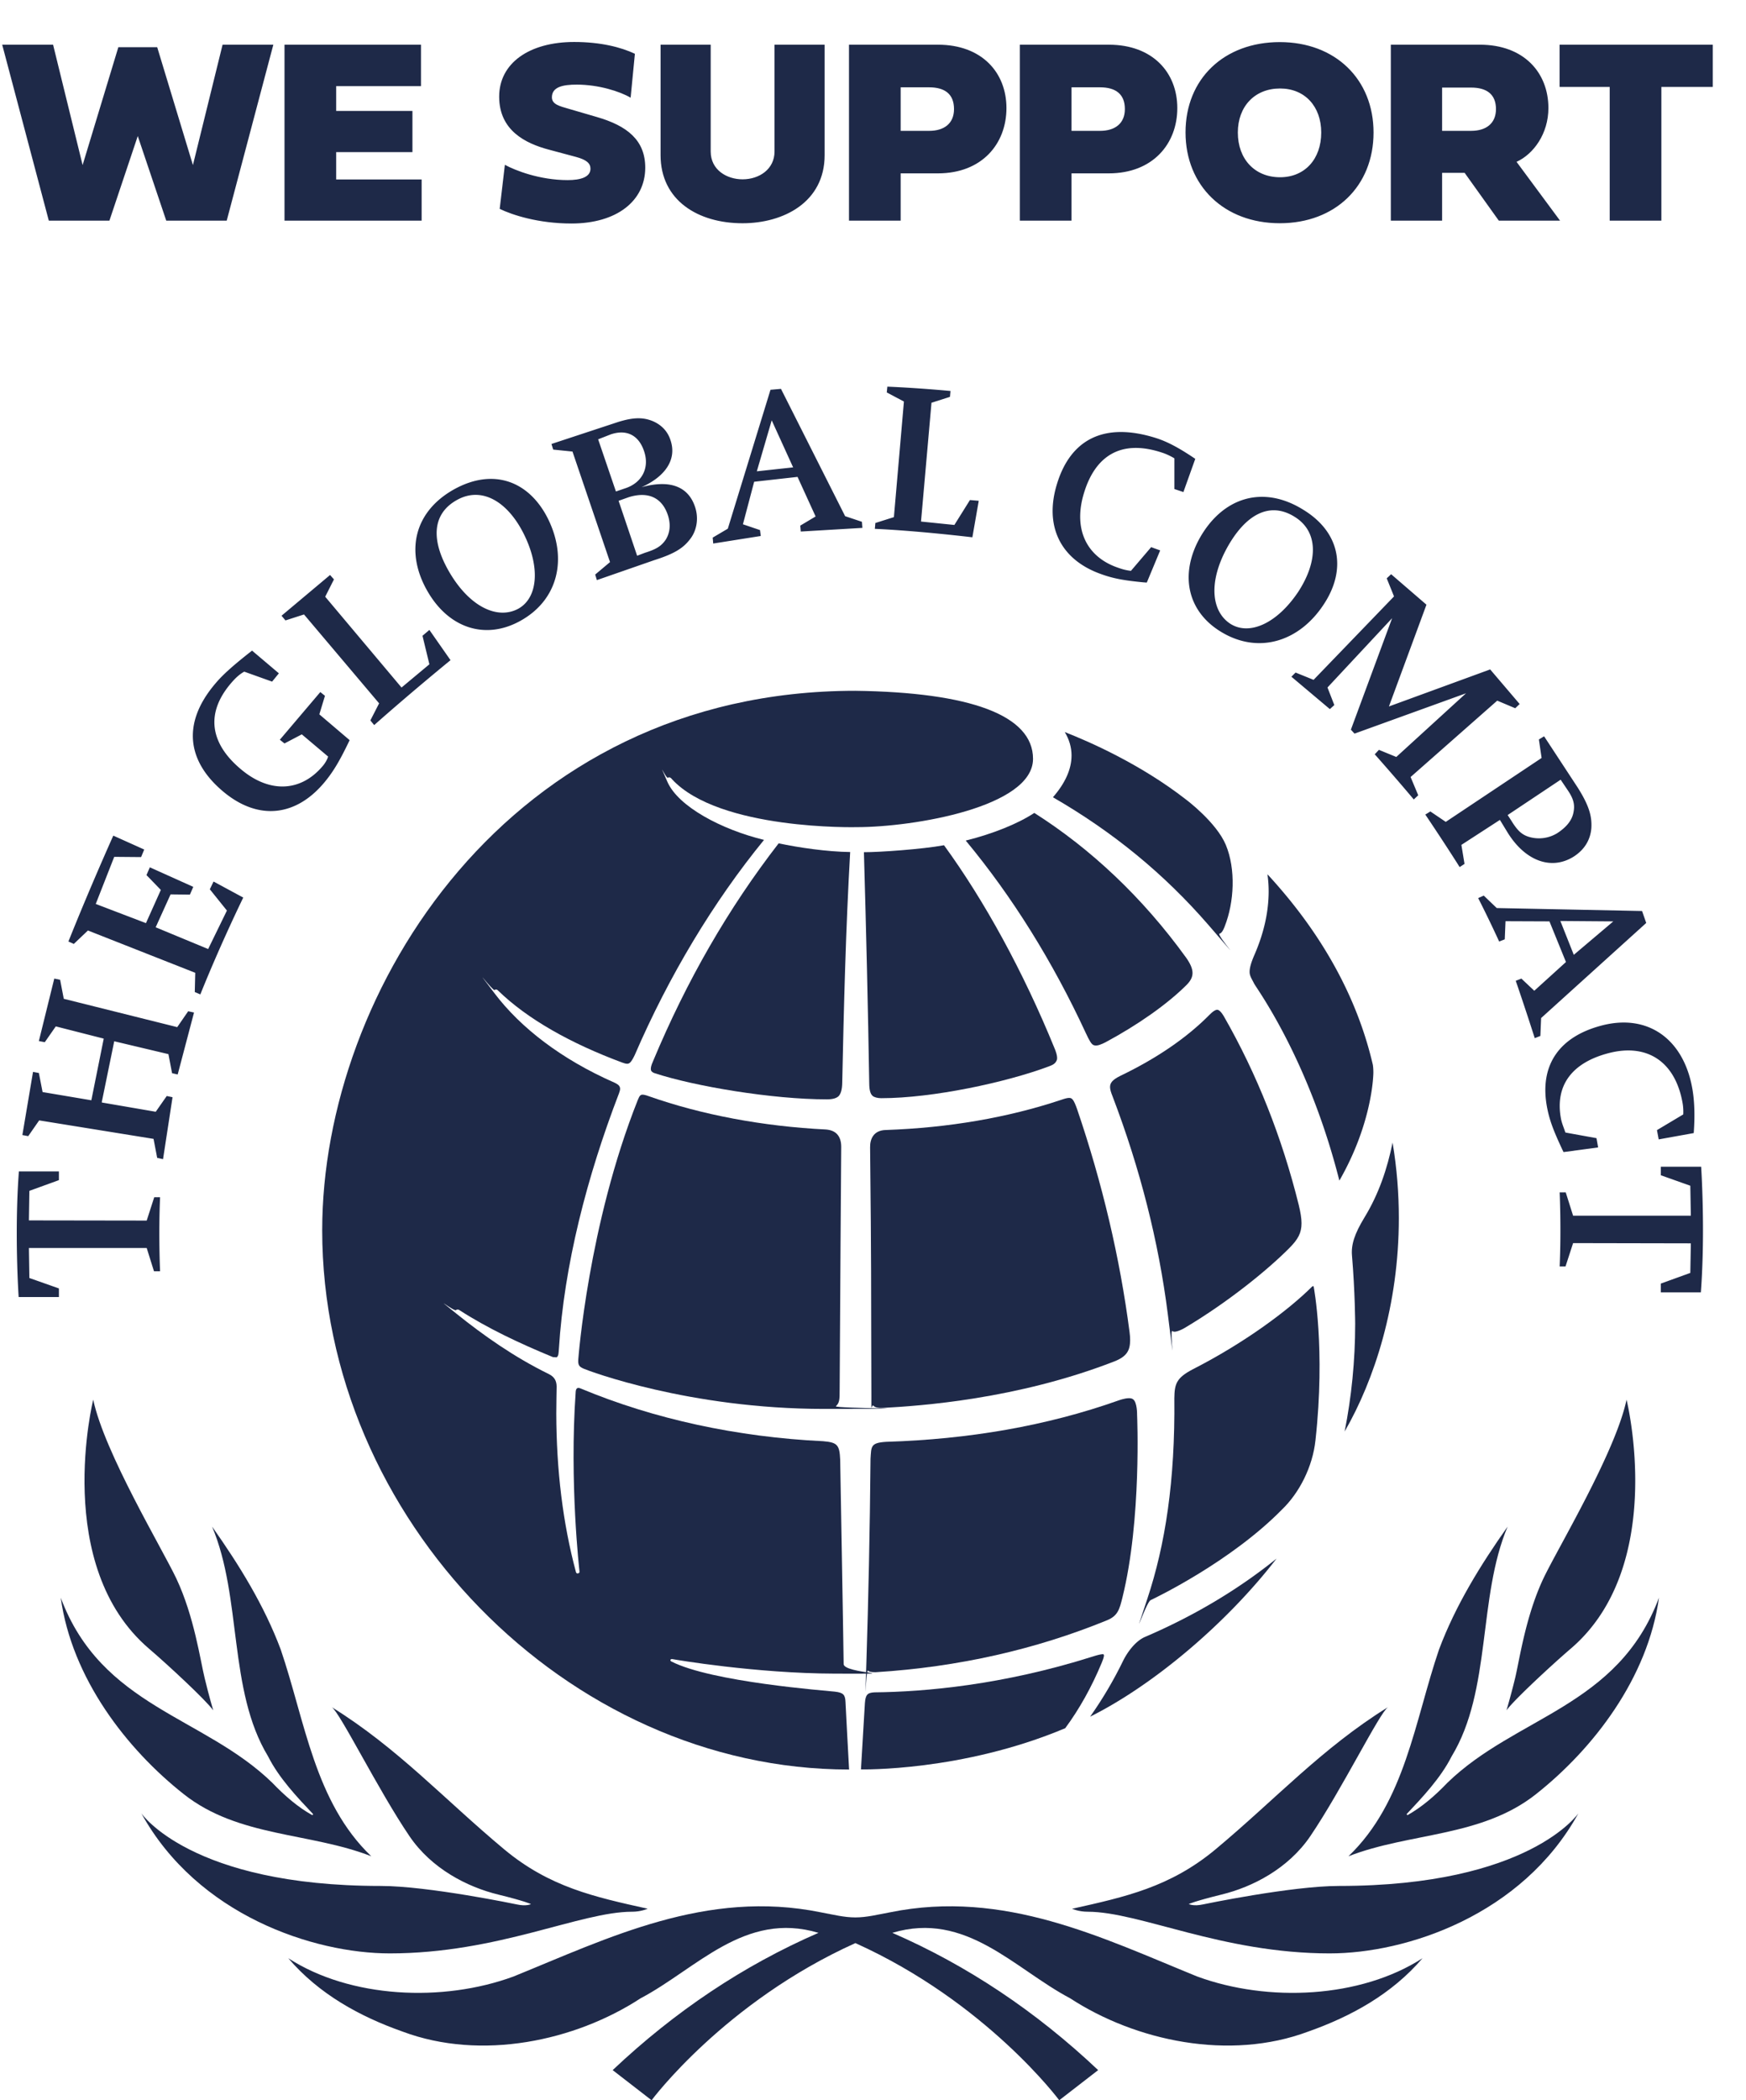 <svg data-name="Grafik" xmlns="http://www.w3.org/2000/svg" width="217.269" height="261.189" viewBox="0 0 217.269 261.189"><g data-name="g432"><path data-name="path434" d="M152.686 68.138c-2.313 4.223-1.975 7.913.454 9.462 2.371 1.463 5.794-.086 8.41-4 2.457-3.769 2.544-7.466-.432-9.318-3.149-1.982-6.154-.267-8.432 3.856m-3.394-1.218c2.854-5.066 7.855-6.644 12.856-3.546 4.684 2.839 5.412 7.466 2.609 11.739-3.027 4.67-8.122 6.291-12.77 3.488-4.252-2.551-5.21-7.156-2.695-11.682M3.597 151.77l14.658.022.937-2.904h.728c-.209 4.728 0 9.21 0 9.21h-.757l-.908-2.897H3.597l.058 3.733 3.675 1.297v1.067H2.321s-.548-7.956.029-15.617h4.98v1.081l-3.675 1.333-.058 3.675zm206.807 2.854l-14.651-.029-.944 2.904h-.728c.209-4.728 0-9.21 0-9.21h.757l.915 2.897h14.651l-.065-3.726-3.668-1.304v-1.059h5.016s.54 7.942-.036 15.624h-4.98v-1.095l3.668-1.326.065-3.675zm-15.595-13.779l3.856.699.202 1.153-4.302.577-.18-.368c-1.059-2.27-1.549-3.546-1.852-5.088-1.067-5.412 1.578-8.987 6.947-10.327 5.65-1.391 9.959 1.758 11.076 7.711.31 1.6.368 3.553.209 5.708l-4.36.786-.216-1.153 3.272-1.953a6.36 6.36 0 00-.123-1.629c-.973-5.03-4.454-7.192-9.095-6.01-4.555 1.16-6.803 3.978-5.989 8.223.13.605.31.966.519 1.614l.036.058zm-.641-26.311l1.672 4.209 4.915-4.158-6.587-.05zm-1.355.05l-5.47-.022-.094 2.256-.699.267a146.857 146.857 0 00-2.609-5.398l.692-.31 1.621 1.549 18.081.368.519 1.485-13.08 11.826-.094 2.227-.699.274c-1.182-3.711-2.364-7.134-2.364-7.134l.699-.274 1.607 1.513 3.942-3.574-2.054-5.052zm-4.742-12.518c.764 1.247 1.304 1.722 2.126 1.989a4.359 4.359 0 003.582-.44c1.088-.713 1.787-1.521 2.003-2.493.209-.951.086-1.672-.641-2.767l-.937-1.391-6.594 4.396.461.706zm-1.427-.101l-4.792 3.106.389 2.364-.605.396c-2.032-3.221-4.273-6.529-4.273-6.529l.627-.389 1.917 1.297 11.927-7.949-.339-2.299.649-.396 4.18 6.371c1.398 2.212 1.787 3.546 1.701 5.037-.115 1.492-.879 2.724-2.241 3.582-2.796 1.715-6.01.476-8.172-3.005l-.966-1.585zm-13.808-14.11l12.597-4.605 3.668 4.302-.548.526-2.241-.944-10.781 9.498.951 2.27-.555.519c-2.421-2.883-4.857-5.614-4.857-5.614l.519-.555 2.162.886 8.677-7.92-13.873 5.016-.454-.49 5.131-13.865-8.043 8.619.85 2.184-.555.504-4.785-4.028.519-.519 2.241.908 10.01-10.377-.908-2.248.548-.512 4.396 3.791-4.67 12.655zm-32.105-16.863l2.515-2.947 1.124.404-1.665 4-.425-.029c-2.486-.238-3.827-.497-5.318-1.045-5.066-1.816-7.034-6.032-5.427-11.213 1.665-5.434 5.765-7.754 12.316-5.686 1.549.49 3.099 1.376 4.886 2.587l-1.477 4.129-1.124-.375v-3.819s-.584-.368-1.333-.641c-5.563-1.931-8.59.641-9.895 4.893-1.376 4.396.18 7.927 4.122 9.318.577.202.966.332 1.701.425m-29.496-6.68l1.247-14.377-2.133-1.131.072-.721c4.093.173 7.855.54 7.855.54l-.065.728-2.299.735-1.304 14.773 4.151.425 1.939-3.099 1.095.094-.793 4.54s-6.673-.807-12.136-1.052l.065-.728 2.306-.728zm-17.058-5.7l4.519-.49-2.666-5.852-1.852 6.342zm-.331 1.297l-1.398 5.29 2.126.721.094.735-5.917.937-.065-.735 1.881-1.11 5.311-17.274 1.304-.115 7.985 15.833 2.09.699.058.757-7.668.454-.065-.735 1.91-1.139-2.248-4.922-5.398.605zm-14.564 9.203l.966-.368c1.463-.454 2.068-.85 2.616-1.665.512-.865.605-1.83.274-2.926-.699-2.234-2.436-3.084-4.886-2.328l-1.276.454 2.306 6.832zm-2.638-7.992l1.117-.382c2.032-.641 3.07-2.429 2.429-4.497-.634-2.068-2.155-2.919-4.216-2.212l-1.542.605 2.212 6.486zm-.735 8.778l-4.67-13.743-2.4-.245-.216-.699 8.288-2.731c1.946-.605 3.164-.605 4.403-.072 1.088.497 1.823 1.312 2.155 2.436.728 2.313-.663 4.403-3.639 5.744 3.574-.987 5.888-.079 6.702 2.58.425 1.391.151 2.911-.728 3.964-.879 1.131-2.068 1.787-4.396 2.53l-7.134 2.479-.209-.692 1.845-1.549zm-19.876 1.449c2.493 4.137 5.859 5.708 8.41 4.382 2.457-1.312 2.847-5.066.757-9.289-2.003-4.036-5.189-5.953-8.252-4.31-3.279 1.758-3.337 5.189-.915 9.217m-2.753 2.321c-2.947-4.98-1.794-10.118 3.394-12.907 4.821-2.573 9.16-.879 11.473 3.668 2.515 4.987 1.333 10.168-3.401 12.784-4.338 2.4-8.835.908-11.466-3.546m-6.104 13.801l-9.347-11.055-2.306.742-.49-.584 6.039-5.066.483.548-1.088 2.155 9.498 11.293 3.466-2.89-.858-3.546.858-.728 2.63 3.762s-4.728 3.848-9.498 8.071l-.476-.577 1.088-2.126zm-7.437 1.369l3.769 3.207c-1.131 2.371-1.953 3.805-3.041 5.131-3.574 4.382-8.28 4.893-12.59 1.348-4.367-3.589-5.491-8.352-1.059-13.541.966-1.153 2.357-2.342 4.187-3.791l.36-.281 3.337 2.825-.843 1.031-3.466-1.24c-.483.267-.879.605-1.276 1.023-3.762 4.043-2.976 7.992 1.009 11.235 3.546 2.904 7.43 2.674 10.132-.641.483-.634.569-1.059.569-1.059l-3.272-2.76-2.155 1.131-.577-.461 5.037-5.931.577.468-.699 2.306zM19.38 115.322l6.522 2.702 2.335-4.785-2.126-2.645.461-.966 3.697 1.996s-2.789 5.693-5.34 12.042l-.692-.295.058-2.393-13.354-5.261-1.758 1.672-.67-.303c2.796-6.983 5.585-13.166 5.585-13.166l3.848 1.73-.389.937-3.344-.029-2.299 5.859 6.248 2.385 1.852-4.129-1.787-1.845.418-.966 5.405 2.429-.418.966-2.407-.029-1.845 4.072v.022zm-6.709 21.785l6.709 1.153 1.369-1.96.721.151-1.182 7.704-.728-.159-.454-2.364-14.233-2.299-1.362 1.96-.728-.137 1.326-7.855.728.137.461 2.371 6.068 1.023 1.542-7.668-5.967-1.521-1.369 1.967-.735-.144 1.917-7.769.728.151.454 2.364 14.118 3.524 1.362-1.975.728.159-2.032 7.704-.699-.159-.454-2.371-6.745-1.6-1.542 7.524v.086z" fill="#1e2948"/></g><g data-name="g436"><path data-name="path438" d="M22.873 223.128c6.796 5.369 15.696 4.735 23.328 7.718-7.055-6.745-8.23-16.806-11.271-25.72-2.054-5.47-5.138-10.464-8.54-15.278 3.747 8.842 1.982 20.359 6.969 28.574 1.362 2.71 3.639 5.102 5.614 7.192l-.108.123c-1.773-.98-3.409-2.393-4.98-4.028-8.533-8.295-21.252-9.419-26.326-23.018 1.376 9.995 8.165 18.795 15.314 24.437" fill="#1e2948"/></g><g data-name="g440"><path data-name="path442" d="M78.654 237.746c1.117 0 1.939-.375 1.939-.375-6.623-1.47-12.208-2.681-17.872-7.401-7.473-6.234-13.195-12.554-21.454-17.678 1.031.641 5.751 10.262 9.686 16.056 2.746 4.043 7.185 6.32 11.055 7.264 3.358.822 4.064 1.182 4.064 1.182s-.569.31-1.787.036c0 0-10.983-2.292-16.914-2.292-23.666 0-29.785-9.037-29.785-9.037 7.005 12.698 21.447 17.425 30.916 17.425 13.483 0 23.666-5.182 30.152-5.182" fill="#1e2948"/></g><g data-name="g444"><path data-name="path446" d="M165.499 242.925c9.469 0 23.911-4.713 30.916-17.425 0 0-6.118 9.037-29.785 9.037-5.931 0-16.907 2.292-16.907 2.292-1.225.274-1.794-.043-1.794-.043s.706-.346 4.064-1.175c3.87-.937 8.309-3.221 11.055-7.257 3.935-5.801 8.655-15.422 9.686-16.063-8.259 5.124-13.981 11.444-21.454 17.678-5.664 4.72-11.249 5.931-17.872 7.408 0 0 .822.368 1.939.368 6.493 0 16.669 5.182 30.152 5.182" fill="#1e2948"/></g><g data-name="g448"><path data-name="path450" d="M18.57 205.055c2.313 1.975 7.091 6.407 7.963 7.646 0 0-.533-1.802-1.067-4.014-.54-2.212-1.304-7.661-3.51-12.352-1.737-3.683-8.965-15.689-10.356-22.268 0 0-5.145 20.676 6.969 30.988" fill="#1e2948"/></g><g data-name="g452"><path data-name="path454" d="M167.8 230.848c7.639-2.976 16.532-2.349 23.328-7.718 7.149-5.65 13.93-14.442 15.314-24.445-5.081 13.606-17.793 14.737-26.326 23.018-1.571 1.643-3.214 3.048-4.98 4.036l-.101-.13c1.96-2.09 4.237-4.482 5.607-7.192 4.987-8.208 3.229-19.732 6.962-28.567-3.394 4.807-6.479 9.808-8.533 15.278-3.041 8.915-4.216 18.968-11.271 25.72" fill="#1e2948"/></g><g data-name="g456"><path data-name="path458" d="M148.988 245.803c-11.776-4.785-24.019-10.882-38.238-7.985-1.6.295-2.904.634-4.31.634s-2.71-.339-4.302-.634c-14.219-2.897-26.462 3.2-38.245 7.985-8.792 3.229-20.294 2.71-28.019-2.277 3.819 4.475 8.929 7.257 14.219 9.123 9.815 3.675 21.483 1.167 29.619-4.137 6.969-3.675 12.965-10.889 22.139-8.143-9.34 4.057-17.872 9.765-25.612 17.072l4.843 3.747s9.073-12.208 25.36-19.544c16.294 7.336 25.367 19.544 25.367 19.544l4.843-3.747c-7.74-7.307-16.28-13.015-25.612-17.072 9.167-2.746 15.17 4.468 22.131 8.143 8.143 5.304 19.804 7.812 29.619 4.137 5.29-1.866 10.399-4.648 14.226-9.123-7.733 4.987-19.227 5.506-28.026 2.277" fill="#1e2948"/></g><g data-name="g460"><path data-name="path462" d="M195.429 205.055c12.114-10.313 6.976-30.988 6.976-30.988-1.391 6.58-8.626 18.586-10.363 22.268-2.205 4.691-2.969 10.14-3.502 12.352a95.516 95.516 0 01-1.074 4.014c.872-1.24 5.657-5.672 7.963-7.646" fill="#1e2948"/></g><g data-name="g464"><g data-name="g466"><g data-name="g472"><g data-name="g474"><path data-name="path482" d="M151.435 125.582c-.187 0-.505.18-.922.613-2.825 2.861-6.565 5.419-11.112 7.603-1.045.519-1.261.908-1.268 1.391 0 .295.122.685.317 1.167 3.409 8.936 5.722 18.024 6.868 27.053s.159 1.751.576 2.126c.375.324 1.629-.447 1.737-.519 5.196-3.113 10.039-7.019 12.806-9.801 1.095-1.103 1.521-1.881 1.521-3.099 0-.613-.122-1.34-.339-2.248-2.083-8.403-5.203-16.287-9.318-23.465-.339-.584-.634-.822-.807-.822h-.058z" fill="#1e2948"/></g></g></g></g><g data-name="g484"><g data-name="g486"><g data-name="g492"><g data-name="g494"><path data-name="path502" d="M139.184 174.161c-8.915 3.164-18.665 4.836-28.927 5.146-1.946.122-1.83.584-1.931 2.112-.079 9.023-.267 17.534-.512 25.259s-.065.793.202 1.088c.26.245 1.031.187 1.031.187 10.183-.641 19.84-2.825 28.733-6.464 1.312-.548 1.528-1.333 1.895-2.825 2.407-9.7 1.823-22.701 1.823-22.701s.036-1.607-.526-1.967c-.13-.086-.295-.115-.483-.115-.576 0-1.304.281-1.304.281" fill="#1e2948"/></g></g></g></g><g data-name="g504"><g data-name="g506"><g data-name="g512"><g data-name="g514"><path data-name="path522" d="M120.173 104.532c5.794 6.976 10.817 15.026 14.961 23.976.418.901.699 1.405.995 1.477.389.144.973-.137 1.413-.353 4.014-2.155 7.711-4.742 10.132-7.163.512-.519.721-.98.721-1.47 0-.526-.252-1.131-.786-1.888-5.441-7.531-11.898-13.57-18.903-18.016-2.011 1.333-5.174 2.609-8.532 3.438" fill="#1e2948"/></g></g></g></g><g data-name="g524"><g data-name="g526"><g data-name="g532"><g data-name="g534"><path data-name="path542" d="M107.504 105.98c.281 9.758.512 19.443.663 28.783.007.829.159 1.297.411 1.513.187.18.627.295 1.081.295 6.414 0 15.566-1.975 20.827-3.942.519-.195.843-.339 1.023-.8.159-.447-.245-1.369-.245-1.369-3.935-9.657-8.77-18.449-13.793-25.345-2.717.497-8.042.872-9.967.865" fill="#1e2948"/></g></g></g></g><g data-name="g544"><g data-name="g546"><g data-name="g552"><g data-name="g554"><path data-name="path562" d="M137.188 205.719c-.216.014-.519.065-1.276.31-11.156 3.524-20.87 4.374-27.104 4.432-.872.05-1.103.295-1.182 1.34l-.49 8.244s12.554.288 25.418-5.124c1.758-2.378 3.293-5.124 4.554-8.165.13-.317.238-.598.267-.85.007-.166-.086-.195-.151-.195-.022 0-.036.007-.036.007" fill="#1e2948"/></g></g></g></g><g data-name="g564"><g data-name="g566"><g data-name="g572"><g data-name="g574"><path data-name="path582" d="M163.254 160.022c-2.976 2.962-8.425 6.998-14.809 10.255-2.075 1.081-2.284 1.83-2.313 3.611.108 10.284-1.132 18.24-3.358 24.935s-.187.476.404.173c.605-.288 9.952-4.771 16.323-11.242 2.184-2.09 3.841-5.333 4.194-8.641 1.261-11.415-.216-19.069-.216-19.069-.007-.079-.043-.101-.079-.101-.065 0-.144.079-.144.079" fill="#1e2948"/></g></g></g></g><g data-name="g584"><g data-name="g586"><g data-name="g592"><g data-name="g594"><path data-name="path602" d="M157.87 110.823c0 2.558-.591 5.21-1.766 7.913-.432.995-.605 1.636-.605 2.126 0 .505.26.85.562 1.456s6.745 9.282 10.608 24.502c4.23-7.372 4.23-13.433 4.23-13.433 0-.367-.022-.706-.065-.966-1.953-8.41-6.356-16.38-13.116-23.695a14.5 14.5 0 01.151 2.097" fill="#1e2948"/></g></g></g></g><g data-name="g604"><g data-name="g606"><g data-name="g612"><g data-name="g614"><path data-name="path622" d="M40.094 152.981c0 35.845 30.433 67.079 65.565 67.079-.043-.584-.447-8.41-.447-8.41-.043-.886-.26-1.153-1.326-1.276s-15.321-1.182-20.351-3.755c-.216-.13-.101-.346.166-.288s10.349 1.78 20.178 1.802 1.103.043 1.103-1.189c0-1.11-.432-25.432-.432-25.432-.079-1.838-.36-2.133-2.126-2.284-10.666-.505-21.072-2.76-30.116-6.536-.231-.094-.353-.122-.468-.058-.202.094-.202.483-.202.483-.8 11.249.468 22.268.468 22.268.029.173-.029.267-.209.288-.202.029-.238-.209-.238-.209-1.622-6.053-2.421-12.662-2.436-19.688-.007-.483.043-3.344.043-3.344-.007-.75-.303-1.225-.995-1.564-4.295-2.104-8.086-4.778-11.48-7.502s-.26-.202-.043-.44c.173-.151.382-.022.382-.022 3.502 2.263 7.502 4.151 11.675 5.866l.461.029c.252-.173.238-.505.281-1.031.649-10.414 3.481-21.403 7.488-31.824.086-.223.13-.411.13-.555-.022-.31-.159-.505-.75-.771-6.558-2.89-11.624-6.796-14.874-11.084s-.202-.245.007-.411c.187-.173.396.029.396.029 3.711 3.625 9.188 6.652 15.48 8.987.267.101.468.151.62.151.281 0 .497-.159.944-1.088 4.252-9.844 9.801-19.069 16.085-26.751-5.282-1.29-10.687-4.137-12.035-7.25s-.173-.353.072-.483c.288-.166.505.18.505.18 5.895 6.385 22.982 5.967 22.982 5.967 7.12 0 21.951-2.501 21.951-8.497 0-5.434-7.855-8.273-22.124-8.46-43.196 0-66.329 37.38-66.329 67.071" fill="#1e2948"/></g></g></g></g><g data-name="g624"><g data-name="g626"><g data-name="g632"><g data-name="g634"><path data-name="path642" d="M133.339 93.967c0 1.694-.8 3.445-2.313 5.181 7.516 4.338 13.858 9.549 19.357 15.89s.857 1.117 1.377 1.067c.353-.036.649-.922.649-.922 1.175-2.984 1.384-7.098.13-10.111-1.175-2.811-4.929-5.621-4.929-5.621-5.693-4.439-12.121-7.243-15.112-8.41.555.922.843 1.903.843 2.926" fill="#1e2948"/></g></g></g></g><g data-name="g644"><g data-name="g646"><g data-name="g652"><g data-name="g654"><path data-name="path662" d="M169.775 151.432c-1.218 2.003-1.658 3.365-1.535 4.728.382 4.497.396 8.468.396 8.468 0 4.605-.461 9.124-1.312 13.397 3.711-6.428 6.745-15.739 6.745-26.542 0-3.034-.238-6.169-.778-9.39-.649 3.207-1.715 6.407-3.517 9.34" fill="#1e2948"/></g></g></g></g><g data-name="g664"><g data-name="g666"><g data-name="g672"><g data-name="g674"><path data-name="path682" d="M142.528 203.55c-1.196.49-2.234 1.888-2.782 3.012a50.036 50.036 0 01-4.093 6.925c7.963-3.971 17.065-11.703 23.198-19.659-4.749 3.827-10.226 7.106-16.323 9.722" fill="#1e2948"/></g></g></g></g><g data-name="g684"><g data-name="g686"><g data-name="g692"><g data-name="g694"><path data-name="path702" d="M79.377 136.767c-6.183 15.523-7.415 32.271-7.415 32.271-.058.778.144.937.692 1.182s13.094 4.994 29.907 4.994 1.139-.043 1.456-.332c.432-.432.476-.742.468-2.104.036-8.273.195-30.152.195-30.152 0-1.384-.699-2.075-1.917-2.162-7.812-.389-15.451-1.816-22.081-4.158-.331-.122-.576-.173-.728-.173-.223.007-.367.094-.576.634" fill="#1e2948"/></g></g></g></g><g data-name="g704"><g data-name="g706"><g data-name="g712"><g data-name="g714"><path data-name="path722" d="M81.257 131.989v.007c-.418.886-.223 1.16-.223 1.16.101.202.396.295.396.295 5.016 1.65 14.694 3.265 21.461 3.265.742 0 1.182-.144 1.448-.382.274-.274.461-.807.468-1.722v-.014c.195-9.361.44-19.083.987-28.639-2.883-.036-6.435-.555-8.9-1.081-6.255 8.071-11.451 17.087-15.638 27.111" fill="#1e2948"/></g></g></g></g><g data-name="g724"><g data-name="g726"><g data-name="g732"><g data-name="g734"><path data-name="path742" d="M133.036 136.536c-.216 0-.541.086-.995.245-6.673 2.22-14.017 3.474-21.814 3.747-1.492.036-1.967 1.074-1.953 2.155.05 4.792.137 12.338.137 22.492 0 2.594.022 6.025.022 8.525s-.043.8.288 1.139c.187.209.584.274 1.11.252 4.684-.252 16.683-1.074 28.783-5.765 1.643-.627 2.004-1.412 2.018-2.652 0-.31-.022-.649-.072-1.016-1.196-9.217-3.394-18.535-6.522-27.709-.418-1.189-.627-1.412-.987-1.412h-.015z" fill="#1e2948"/></g></g></g></g><g fill="#1e2948"><path d="M.274 5.559h6.332l3.674 14.969 4.447-14.662h4.834l4.447 14.662 3.689-14.969h6.316l-5.801 21.882h-7.524l-3.545-10.522-3.528 10.522H6.074L.274 5.559zM52.467 27.44H35.404V5.559h16.982v5.156H41.832v3.078h9.491v5.123h-9.491v3.4h10.635v5.124zM79.005 6.687l-.531 5.462c-1.354-.789-3.996-1.627-6.703-1.627-1.691 0-3.094.273-3.094 1.579 0 .902 1.016 1.112 2.111 1.435l3.48 1.015c3.786 1.096 6.025 2.884 6.025 6.3 0 4.125-3.528 6.945-9.184 6.945-4.158 0-7.396-1.08-8.928-1.82l.645-5.479c1.273.692 4.318 1.9 7.815 1.9 1.611 0 2.836-.37 2.836-1.418 0-.66-.483-1.111-1.805-1.466l-3.368-.902c-2.916-.773-6.188-2.385-6.188-6.591 0-4.173 3.755-6.799 9.33-6.799 3.287 0 5.816.645 7.557 1.466zM82.202 5.559h6.235v13.277c0 2.305 2.015 3.465 3.964 3.465 2.078 0 3.98-1.258 3.98-3.465V5.559h6.235v13.729c0 5.865-5.124 8.476-10.216 8.476-5.511 0-10.199-2.819-10.199-8.476V5.559zM112.077 21.559v5.882h-6.43V5.559h11.07c5.463 0 8.523 3.465 8.523 7.879 0 4.464-3.061 8.121-8.523 8.121h-4.641zm0-10.699v5.414h3.545c1.885 0 3.094-.934 3.094-2.707 0-1.869-1.145-2.707-3.094-2.707h-3.545zM133.338 21.559v5.882h-6.429V5.559h11.069c5.462 0 8.524 3.465 8.524 7.879 0 4.464-3.062 8.121-8.524 8.121h-4.641zm0-10.699v5.414h3.545c1.886 0 3.094-.934 3.094-2.707 0-1.869-1.144-2.707-3.094-2.707h-3.545zM159.255 5.236c6.912 0 11.666 4.625 11.666 11.247 0 6.655-4.754 11.279-11.666 11.279s-11.73-4.641-11.73-11.296 4.785-11.23 11.73-11.23zm.032 16.807c3.077 0 5.124-2.256 5.124-5.56 0-3.255-2.047-5.479-5.124-5.479-3.142 0-5.253 2.224-5.253 5.479 0 3.304 2.111 5.56 5.253 5.56zM186.509 27.44l-4.254-5.946h-2.803v5.946h-6.381V5.559h11.086c5.462 0 8.523 3.465 8.523 7.879 0 3.175-1.837 5.721-3.964 6.688l5.414 7.315h-7.622zm-7.057-16.548v5.381h3.609c1.885 0 3.094-.934 3.094-2.707 0-1.836-1.145-2.674-3.094-2.674h-3.609zM200.308 10.812h-6.236V5.559h19.062v5.253h-6.397v16.629h-6.429V10.812z"/></g></svg>